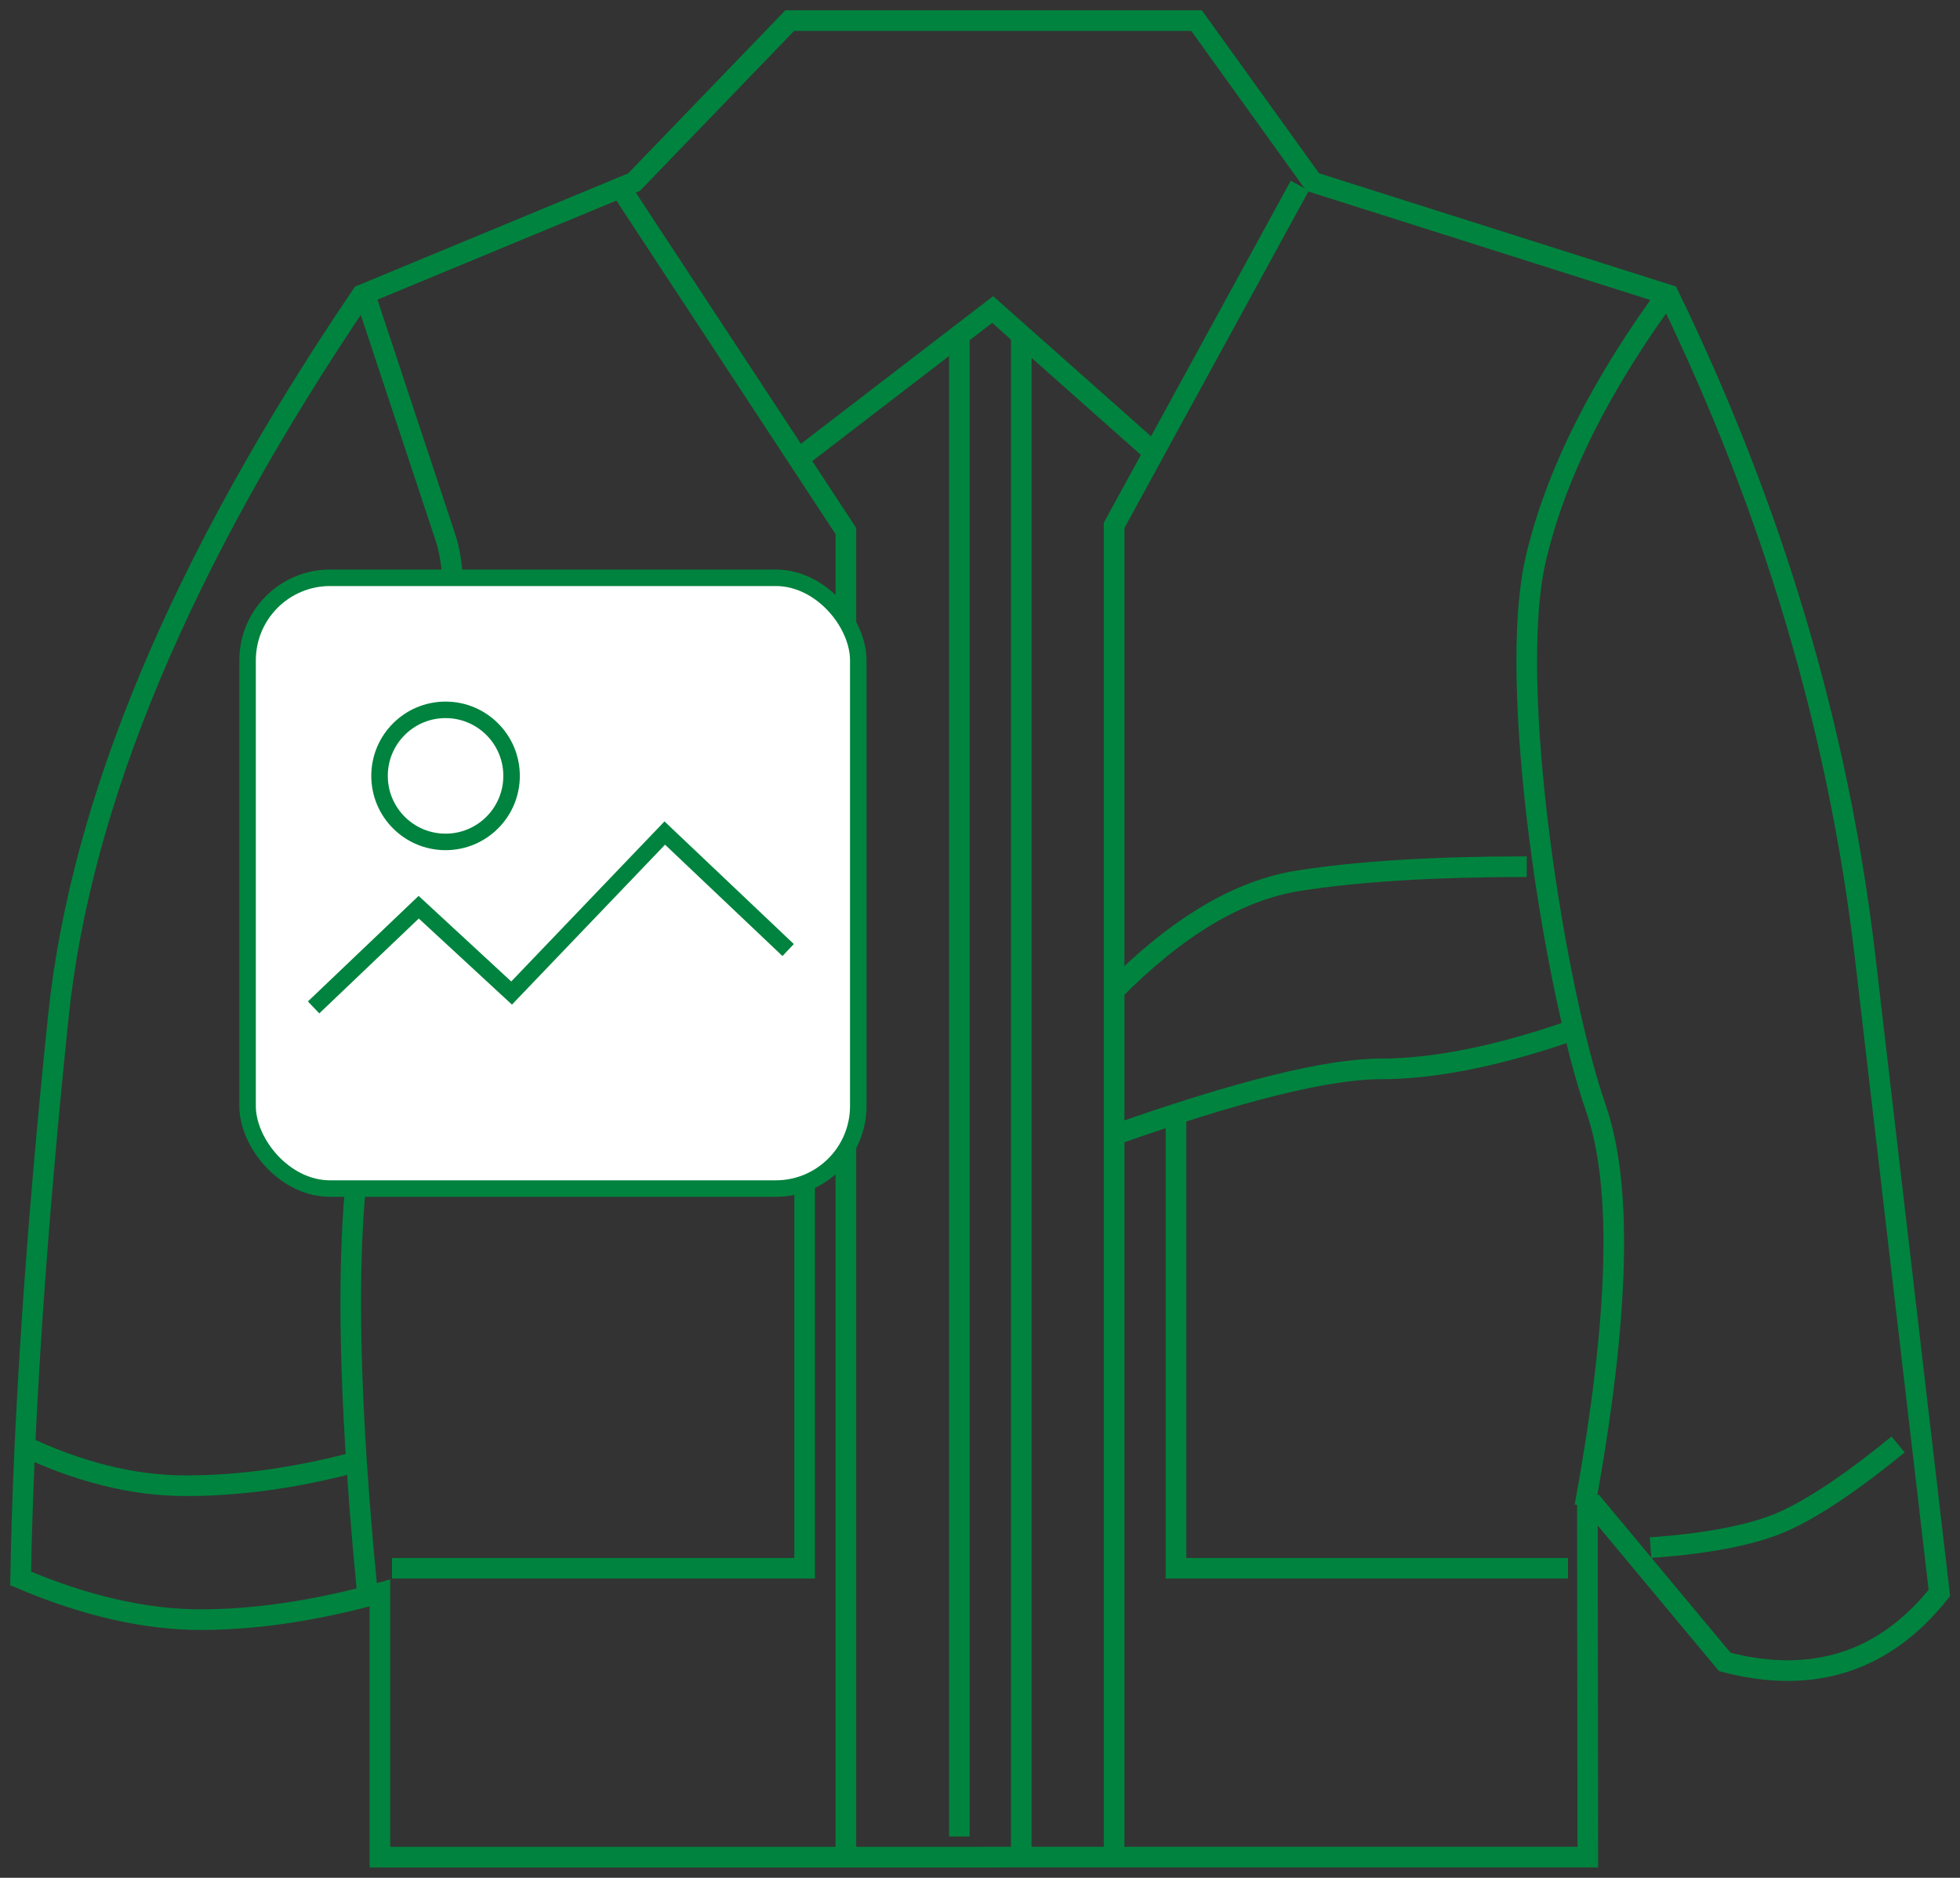 <svg xmlns="http://www.w3.org/2000/svg" width="95" height="91" stroke="#00833e" fill="none" fill-rule="evenodd"><rect width="100%" height="100%" fill="#333333" stroke="none"/><path d="M47.914 90h-29.5V77.197c-3.12.86-6.02 1.292-8.695 1.292S4.137 77.824 1 76.494c.134-7.66.742-16.724 1.824-27.194s5.985-22.137 14.71-35.004l13.2-5.472L38.276 1h19.722l5.628 7.824 17.253 5.472c5.05 10.4 8.22 21.046 9.51 31.967L94 77.197c-1.33 1.67-2.864 2.786-4.6 3.344s-3.67.558-5.8 0l-6.26-7.513-.4.16.02 16.81H47.914z"/><path d="M30 9l11 16.736V90M63 9l-9 16.46V90"/><path d="M39 22l9.113-7L56 22m24 53c2.937-.208 5.135-.655 6.595-1.34S89.857 71.755 92 70m-74.212 7c-1.13-11.6-1.044-19.678.262-24.238 1.96-6.84 5.093-22.24 3.526-26.758L17.595 14"/><path d="M21.116 43c4.25-.063 7.646.18 10.187.726s5.773 1.888 9.697 4.022V54c-5.26-.33-9.078-.768-11.458-1.317s-5.894-.878-10.542-.988" stroke-dasharray="2"/><path d="M76.816 73c1.67-9.103 1.848-15.536.535-19.3-1.97-5.646-4.353-20.48-2.908-26.633.964-4.1 3.15-8.467 6.557-13.067m-34.5 2v73m3-73v74M54 48c3.06-3.092 6.04-4.865 8.943-5.32S69.53 42 74 42M54 55c6.046-2.133 10.35-3.2 12.912-3.2S72.504 51.2 76 50"/><path d="M76 76H57V54M19 76h20V54M1 70c2.778 1.333 5.445 2 8 2s5.222-.362 8-1.085"/><g stroke-width=".8"><rect fill="#fff" x="12" y="28" width="29.6" height="29.6" rx="4"/><circle cx="21.596" cy="37.6" r="3.2"/><path d="M15.2 48.82l5.094-4.856 4.503 4.16 7.424-7.754 5.98 5.67"/></g></svg>